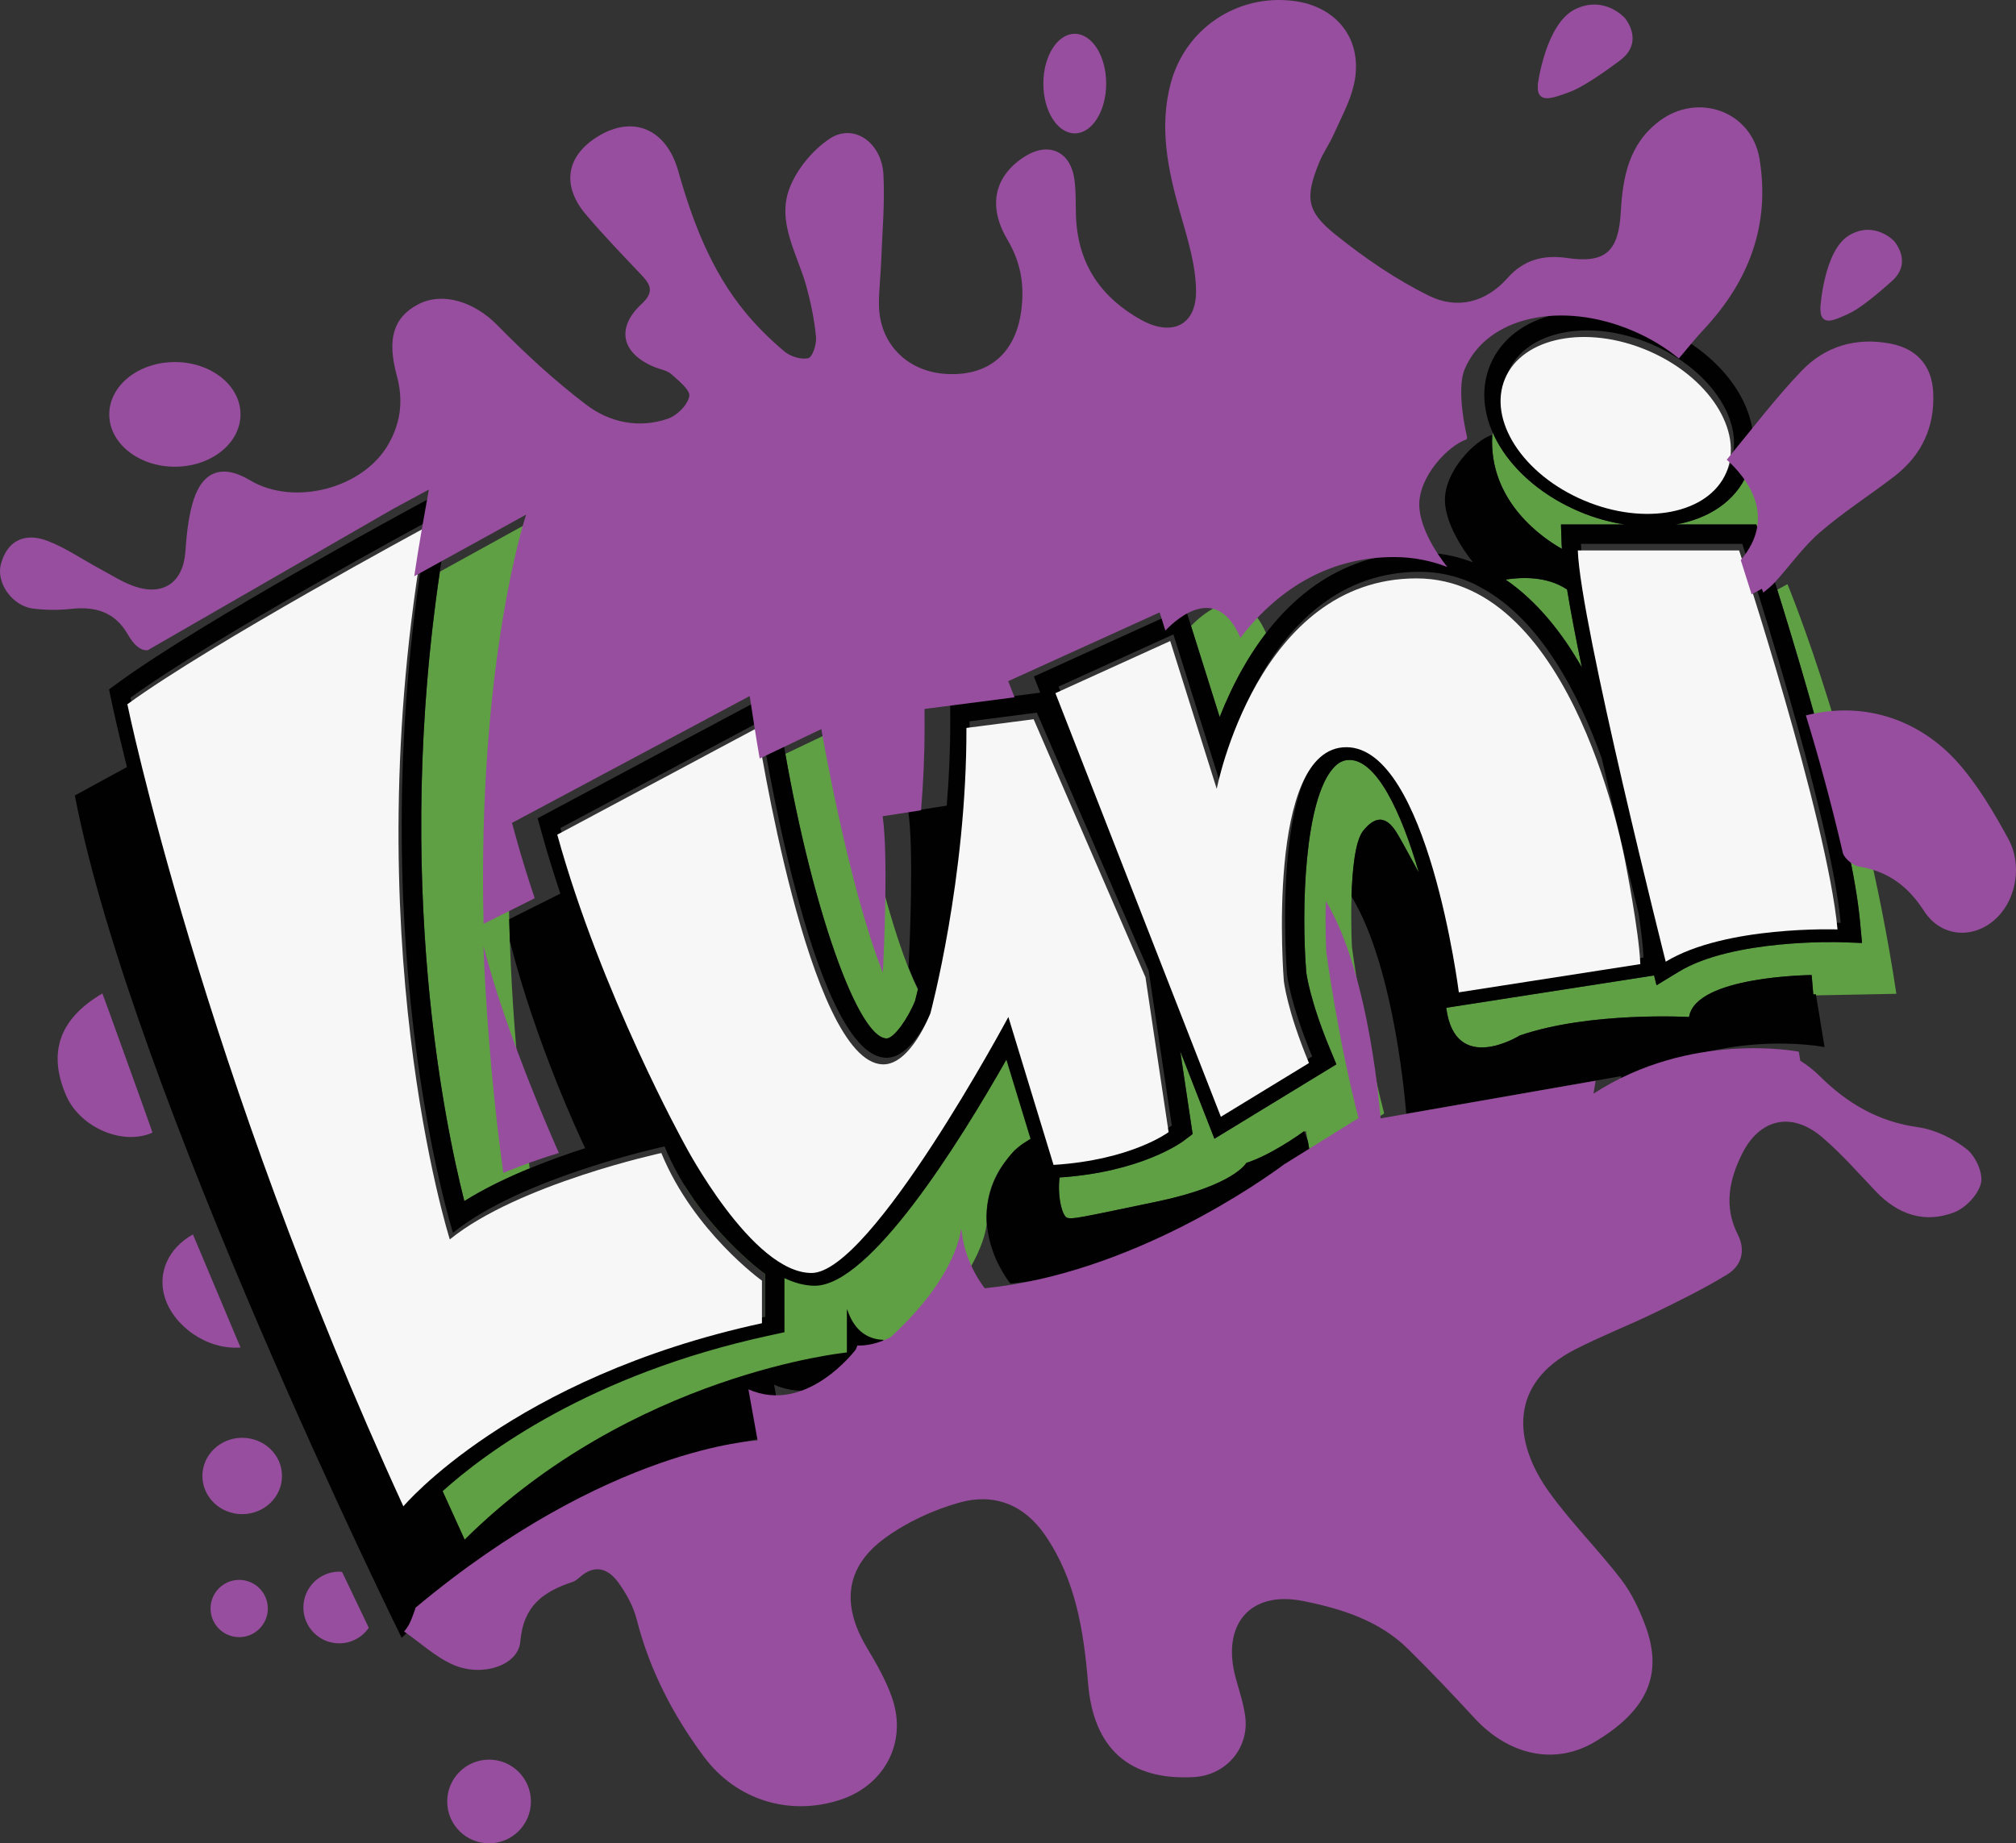 <svg xmlns="http://www.w3.org/2000/svg" xmlns:xlink="http://www.w3.org/1999/xlink" id="Layer_1" x="0px" y="0px" viewBox="0 0 746.561 682.778" xml:space="preserve"><rect x="0" y="0" width="746.561" height="682.778" fill="#333333" stroke="none"/><g>	<path fill="#5EA043" d="M374.579,374.245c0,0-50.777,94.832-72.88,94.832c-12.953,0-26.857-16.345-36.154-29.879h-11.974  c12.716,20.487,29.753,32.725,29.753,32.725v15.763c-67.386,14.588-106.961,43.812-123.551,58.679  c7.457,14.943,12.307,24.256,12.307,24.256c62.126-61.53,141.579-69.296,141.579-69.296v-16.129  c6.273,19.414,25.687,8.363,25.687,8.363c25.091-22.998,25.987-40.024,25.987-40.024c-1.194-20.908,13.927-29.869,13.927-29.869  l8.398-6.577L374.579,374.245z"></path>	<path fill="#5EA043" d="M171.951,444.892c7.363-4.619,15.777-8.648,24.208-12.116c-21.427-155.484,8.179-243.881,8.179-243.881  l-41.43,22.839C145.944,326.169,164.669,416.259,171.951,444.892"></path>	<path fill="#5EA043" d="M328.259,384.641h0.05c2.782,0,8.042-7.552,10.577-13.964c0.159-0.611,0.529-2.084,1.022-4.148  c-14.45-29.569-26.249-98.181-26.249-98.181l-22.823,10.893C300.865,336.367,317.593,384.254,328.259,384.641"></path>	<path fill="#5EA043" d="M451.669,265.598c2.25-5.717,5.125-12.036,8.747-18.378c2.627-4.605,5.455-8.814,8.437-12.694  c-8.668-20.019-22.969-7.705-27.792-2.673L451.669,265.598z"></path>	<path fill="#5EA043" d="M688.783,341.158l0.761,8.116l-8.154-0.286c-0.382-0.005-39.66-1.241-59.64,10.907l-8.298,5.05  l-0.916-3.632l-76.962,11.974c0.005,0.036,0.008,0.087,0.013,0.122c3.286,25.091,27.182,10.156,27.182,10.156  c25.984-8.961,62.724-6.869,62.724-6.869c2.39-15.233,45.402-15.532,45.402-15.532l0.597,7.169l0.974-0.02l0.061,0.375  l29.728-0.577c-12.845-85.725-40.324-151.735-40.324-151.735l-3.774,2.059C667.866,249.509,685.887,310.175,688.783,341.158"></path>	<path fill="#5EA043" d="M585.793,247.205c-2.198-10.578-4.136-20.726-5.472-28.846c-7.414-4.992-16.628-4.58-22.775-3.68  C568.95,222.599,578.304,233.868,585.793,247.205"></path>	<path fill="#5EA043" d="M500.496,332.085c-0.003-0.005-0.006-0.009-0.008-0.014c0.289-9.802,1.325-20.612,4.336-24.373  c5.973-7.467,9.856-2.988,11.947,0c0.967,1.383,4.811,8.39,8.663,15.521c-6.559-22.631-15.69-41.73-25.688-41.73  c-2.236,0-4.032,0.868-5.829,2.819c-10.939,11.863-12.045,52.854-10.174,75.904c0.005,0,1.167,9.992,8.793,28.352l2.352,5.67  l-45.158,27.559l-12.653-32.4l4.579,30.659l-3.402,2.568c-0.63,0.472-15.619,11.503-45.854,13.523  c-0.094,0.69-0.145,1.376-0.188,2.06c-0.341,6.499,1.391,12.408,2.994,12.866c2.091,0.597,4.481,0,33.155-5.973  c28.674-5.975,33.154-14.338,33.154-14.338c8.755-2.832,18.824-9.871,21.439-11.761l0.111,0.295  c0.356-0.259,0.551-0.405,0.551-0.405l0.592,3.455l0.122,0.327l1.08,6.298l1.04-0.646l0.056,0.148c0,0-0.398,0.309-1.104,0.836  l0.007,0.038l27.181-16.893c-7.766-30.035-11.948-61.663-11.948-61.663S500.188,341.887,500.496,332.085"></path>	<path fill="#5EA043" d="M647.083,175.312c-4.361,10.291-14.223,16.787-26.486,18.96h29.795l1.625,4.926  c0.184,0.558,0.95,2.895,2.119,6.537c13.612-16.074,2.301-30.379-5.166-37.163C648.612,170.86,648.012,173.119,647.083,175.312"></path>	<path fill="#5EA043" d="M552.625,166.014c0.065,1.1,0.18,2.172,0.329,3.222c0.039,0.294,0.073,0.594,0.117,0.885  c3.159,19.226,19.653,29.996,25.34,33.182c-0.034-0.539-0.09-1.145-0.107-1.625l-0.247-7.407h23.55  c-5.468-0.87-11.074-2.381-16.67-4.753c-15.562-6.596-26.932-17.507-32.124-29.273c-0.061,0.395-0.177,0.75-0.203,1.17  C552.515,163.002,552.551,164.519,552.625,166.014"></path>	<polygon fill="#010101" points="647.898,213.536 644.012,219.285 649.288,219.425  "></polygon>	<path fill="#010101" d="M688.783,341.158c-3.911-41.845-35.427-137.89-36.766-141.96l-1.625-4.926h-29.795  c12.263-2.173,22.125-8.669,26.486-18.96c8.172-19.275-6.328-43.234-33.005-54.544c-26.677-11.303-53.975-5.064-62.146,14.207  c-8.172,19.275,6.328,43.234,33.004,54.544c5.598,2.372,11.203,3.884,16.671,4.753h-23.55l0.247,7.407  c0.016,0.48,0.073,1.087,0.107,1.624c-6.527-3.656-27.31-17.296-25.799-42.262c0-0.011,0.005-0.02,0.006-0.029  c-6.8,2.292-17.528,13.565-17.528,24.123c0,10.753,10.355,23.099,10.355,23.099l-0.007,0.05  c-6.045-2.332-12.596-3.659-19.706-3.659c-26.822,0-49.411,14.729-65.316,42.594c-3.621,6.342-6.496,12.661-8.746,18.378  l-12.727-40.482l-56.075,25.473l2.338,5.983l-33.331,4.312l0.018,6.319c0.029,10.705-0.483,21.202-1.296,31.212l-14.236,2.214  c2.081,13.871,0.54,48.856,0.105,57.673c1.146,2.887,2.318,5.542,3.505,7.964c-0.527,2.213-0.918,3.771-1.085,4.41  c-2.533,6.413-7.794,13.964-10.575,13.964h-0.05c-11.477-0.416-29.972-55.809-39.591-118.543l-1.531-10.002l-88.034,46.993  l1.53,5.53c2.093,7.572,4.427,15.053,6.884,22.381l-18.942,9.471c0.064,2.69,0.146,5.416,0.242,8.172  c9.766,38.204,26.022,72.762,27.879,76.647c-14.2,4.571-31.243,11.13-44.747,19.602c-7.651-30.079-27.961-127.961-6.221-250.662  l2.589-14.599l-13.049,7.038c-3.235,1.746-79.596,43.003-111.15,65.951l-3.736,2.717l0.932,4.521  c0.068,0.337,1.88,8.998,5.691,24.273l-19.293,10.524C48.821,404.175,148.729,606.63,148.729,606.63  c78.435-72.365,141.328-74.794,141.328-74.794l-3.4-18.939c21.585,9.556,39.747-14.734,39.747-14.734l0.784-1.878  c-5.194-0.167-10.697-2.701-13.529-11.463v16.129c0,0-79.452,7.766-141.58,69.296l-8.141-17.924  c15.534-13.997,54.433-43.236,120.915-57.629l5.652-1.224l-0.007-20.035c3.678,1.722,7.432,2.81,11.213,2.81  c20.503,0,53.503-52.896,70.971-83.699l8.941,29.287l-2.363,1.458c0,0-1.607,0.966-3.723,2.963  c-22.04,24.355-1.344,49.208-1.344,49.208c59.738-5.973,112.308-46.994,112.308-46.994l-0.056-0.148l-1.04,0.646l-1.08-6.298  l-1.377-3.672c-2.614,1.889-12.683,8.929-21.439,11.761c0,0-4.48,8.362-33.154,14.338c-28.674,5.973-31.064,6.571-33.155,5.973  c-1.771-0.506-3.726-7.662-2.838-14.922c30.257-2.015,45.257-13.053,45.887-13.526l3.402-2.568l-4.579-30.659l12.653,32.4  l45.158-27.559l-2.352-5.669c-7.626-18.362-8.788-28.354-8.793-28.354c-1.871-23.05-0.766-64.041,10.173-75.904  c1.797-1.952,3.594-2.819,5.831-2.819c9.998,0,19.129,19.098,25.688,41.73c-3.852-7.131-7.696-14.14-8.663-15.521  c-2.091-2.988-5.973-7.467-11.947,0c-3.01,3.761-4.046,14.57-4.336,24.373c16.466,27.01,20.266,80.467,20.266,80.467l79.651-13.938  l-0.797,4.779c36.241-23.497,76.067-15.532,76.067-15.532l-3.207-19.534l-0.974,0.02l-0.597-7.169c0,0-43.012,0.299-45.402,15.532  c0,0-36.739-2.091-62.724,6.869c0,0-23.896,14.935-27.182-10.156c-0.006-0.035-0.009-0.085-0.013-0.122l76.962-11.973l0.916,3.631  l8.296-5.05c19.981-12.148,59.26-10.912,59.641-10.907l8.154,0.286L688.783,341.158z M587.731,182.919  c-22.63-9.595-35.702-29.807-29.198-45.147c6.503-15.34,30.12-19.998,52.75-10.404c22.63,9.595,35.703,29.807,29.198,45.147  C633.979,187.855,610.36,192.512,587.731,182.919 M580.321,218.358c1.339,8.202,3.238,18.093,5.472,28.846  c-7.35-12.791-16.645-24.604-28.247-32.526C563.142,213.766,572.732,213.294,580.321,218.358 M283.34,487.687  c-92.664,20.061-132.787,67.825-132.787,67.825C76.042,393.112,48.337,258.415,48.337,258.415  c31.525-22.927,110.336-65.437,110.336-65.437c-26.748,150.937,9.076,263.661,9.076,263.661  c25.315-20.538,78.335-32.002,78.335-32.002c11.941,29.136,37.256,47.287,37.256,47.287V487.687z M391.321,429.043l-16.726-54.798  c0,0-50.777,94.832-72.88,94.832c-22.103,0-46.995-47.602-46.995-47.602s-30.865-55.755-47.179-114.764l74.044-39.524  c0,0,18.934,123.623,46.413,124.619c10.348,0.375,17.724-18.917,17.724-18.917s13.489-50.181,13.34-105.702l24.892-3.221  l41.419,95.581l8.562,57.349C433.934,416.896,420.194,427.25,391.321,429.043 M541.412,365.123c0,0-11.5-90.803-41.667-90.803  c-30.168,0-23.149,86.469-23.149,86.469s1.046,10.605,9.316,30.522l-32.62,19.909l-61.275-156.911l42.514-19.316l17.223,54.76  c0,0,15.034-77.959,73.978-77.959c6.756,0,12.975,1.39,18.698,3.837l1.67,0.744l1.976,1.074  c22.453,11.812,36.757,40.113,45.12,63.578c4.954,21.755,10.087,42.981,13.585,57.213c0.911,6.031,1.675,12.123,1.837,16.43  L541.412,365.123z M618.027,353.772c0,0-1.657-6.564-4.207-16.946c-1.585-10.457-3.553-20.458-3.667-21.029  c-0.299-1.705-3.228-17.835-10.177-37.304c-7.286-32.019-14.099-64.789-14.508-77.051h59.738c0,0,32.557,98.866,36.439,140.384  C681.646,341.825,640.129,340.331,618.027,353.772"></path>	<path fill="#F8F7F7" d="M149.376,557.956c0,0,40.122-47.765,132.786-67.827v-15.762c0,0-25.315-18.151-37.256-47.287  c0,0-53.019,11.464-78.335,32.002c0,0-35.823-112.725-9.076-263.661c0,0-78.81,42.51-110.335,65.437  C47.16,260.859,74.863,395.555,149.376,557.956"></path>	<path fill="#F8F7F7" d="M206.362,309.155l74.044-39.526c0,0,18.935,123.625,46.414,124.619  c10.349,0.376,17.722-18.917,17.722-18.917s13.489-50.18,13.341-105.702l24.891-3.22l41.419,95.581l8.562,57.349  c0,0-13.739,10.355-42.613,12.146l-16.727-54.797c0,0-50.775,94.832-72.879,94.832c-22.103,0-46.995-47.602-46.995-47.602  S222.675,368.164,206.362,309.155"></path>	<path fill="#F8F7F7" d="M540.234,367.566c0,0-11.5-90.801-41.668-90.801c-30.167,0-23.149,86.471-23.149,86.471  s1.047,10.604,9.317,30.521l-32.62,19.909l-61.276-156.913l42.515-19.315l17.224,54.76c0,0,15.034-77.959,73.976-77.959  s77.36,105.239,77.36,105.239s5.078,25.688,5.526,37.635L540.234,367.566z"></path>	<path fill="#F8F7F7" d="M639.304,174.958c-6.504,15.339-30.12,19.998-52.75,10.403c-22.63-9.594-35.703-29.807-29.2-45.145  c6.504-15.34,30.12-19.998,52.75-10.404C632.733,139.405,645.807,159.618,639.304,174.958"></path>	<path fill="#F8F7F7" d="M584.291,203.883h59.737c0,0,32.558,98.867,36.44,140.384c0,0-41.518-1.493-63.621,11.948  C616.848,356.216,585.186,230.765,584.291,203.883"></path>	<path fill="#974E9E" d="M688.536,321.007c10.753,1.733,18.183,7.414,23.988,16.455c6.406,9.977,19.023,10.63,27.347,2.072  c6.788-6.98,9.047-19.324,3.791-28.916c-5.334-9.739-11.094-19.562-18.374-27.851c-13.661-15.55-34.12-23.464-56.536-17.768  c4.45,14.519,9.272,31.834,13.744,51.182C683.378,318.3,686.318,320.65,688.536,321.007"></path>	<path fill="#974E9E" d="M153.792,595.891c-1.048,2.728-1.722,5.629-4.121,8.435c6.086,4.217,11.698,9.543,18.367,12.397  c10.498,4.491,23.893,0.235,24.645-8.671c1.134-13.414,8.63-18.522,19.403-22.118c1.023-0.341,1.935-1.144,2.775-1.875  c5.65-4.917,10.585-2.858,14.231,2.249c2.876,4.029,5.454,8.668,6.66,13.418c4.765,18.775,13.46,35.552,24.913,50.949  c11.891,15.985,31.316,22.053,50.081,16.117c16.722-5.291,25.326-21.322,19.625-37.862c-2.242-6.504-5.774-12.653-9.331-18.596  c-9.524-15.911-8.081-29.862,6.667-40.626c8.169-5.962,18.01-10.479,27.78-13.2c12.604-3.509,23.737,0.772,31.51,12.078  c11.399,16.58,14.339,35.65,15.944,54.98c1.994,24.018,15.171,35.978,39.098,34.68c12.03-0.653,20.75-10.843,19.062-22.75  c-0.664-4.674-2.182-9.237-3.45-13.813c-5.444-19.649,5.003-32.586,24.753-28.689c14.124,2.788,28.331,7.202,39.124,17.884  c8.346,8.259,16.462,16.763,24.404,25.409c12.919,14.065,30.027,17.608,44.623,8.927c19.456-11.573,25.498-25.04,18.721-43.166  c-2.234-5.975-5.081-12.01-8.936-17.029c-8.501-11.071-18.52-21.013-26.649-32.327c-13.675-19.037-14.675-40.422,9.633-52.878  c9.692-4.965,19.899-8.915,29.699-13.683c9.021-4.389,18.062-8.842,26.606-14.067c5.311-3.248,6.9-8.893,3.92-14.765  c-5.237-10.32-3.228-20.212,1.533-29.83c6.49-13.115,18.35-15.849,29.585-6.329c7.214,6.113,13.49,13.352,20.044,20.223  c8.128,8.521,18.014,11.886,28.944,7.698c4.244-1.626,8.952-6.568,9.937-10.814c0.865-3.734-2.029-10.07-5.311-12.63  c-5.094-3.976-11.717-7.22-18.067-8.11c-14.652-2.053-26.086-8.751-36.398-18.98c-2.026-2.009-4.496-4.004-7.13-5.608l-0.551-3.364  c-0.342-0.068-39.951-7.859-76.035,15.538l0.796-4.779l-79.65,13.939c0,0-3.798-53.438-20.257-80.453  c-0.308,9.801,0.143,18.7,0.143,18.7s4.182,31.627,11.948,61.662l-27.18,16.894l-0.007-0.037  c-7.752,5.791-56.451,40.682-111.204,46.158c0,0-7.342-8.871-8.555-21.207l-0.308-0.72c0,0-0.896,17.025-25.986,40.024  c0,0-5.944,3.365-12.315,3.1l-0.626,1.502c0,0-18.163,24.291-39.746,14.735l3.399,18.94c0,0-55.222,2.175-126.699,61.968"></path>	<path fill="#974E9E" d="M639.464,170.287c7.466,6.784,18.778,21.089,5.166,37.163v-0.003c1.047,3.258,2.422,7.585,4.034,12.741  c-0.004-0.012-0.008-0.026-0.012-0.039l3.775-2.058c0,0,0.208,0.503,0.57,1.406c1.501-1.232,3.023-2.446,4.317-3.868  c5.584-6.141,10.435-13.093,16.658-18.473c8.642-7.47,18.368-13.67,27.449-20.648c10.248-7.877,15.161-18.404,14.463-31.376  c-0.523-9.741-6.123-15.958-15.674-17.824c-12.82-2.506-24.291,0.909-33.05,10.057c-9.737,10.17-18.728,22.052-27.691,32.878  c-0.002,0.015-0.002,0.032-0.005,0.047V170.287z"></path>	<path fill="#974E9E" d="M56.467,419.453c-6.67-17.415-12.993-34.846-18.617-51.707"></path>	<path fill="#974E9E" d="M126.681,582.258c-0.355-0.028-0.697-0.107-1.059-0.107c-7.332,0-13.273,5.943-13.273,13.274  c0,7.33,5.942,13.274,13.273,13.274c4.545,0,8.549-2.29,10.941-5.773"></path>	<path fill="#974E9E" d="M71.445,457.229c-9.165,5.145-13.083,14.179-10.512,23.003c3.158,10.84,15.692,19.881,28.13,18.881"></path>	<path fill="#974E9E" d="M37.909,367.972c-16.326,9.625-20.166,22.292-13.358,37.928c4.831,11.096,19.419,17.983,30.411,14.214  c0.597-0.186,1.071-0.402,1.492-0.626"></path>	<path fill="#974E9E" d="M145.765,188.384l13.049-7.038l-2.589,14.599c-1.045,5.901-1.965,11.723-2.822,17.505l41.429-22.839  c0,0-18.052,53.909-15.76,151.574l18.941-9.47c-2.457-7.328-4.791-14.81-6.884-22.381l-1.53-5.53l88.034-46.993l1.531,10.001  c0.679,4.426,1.405,8.808,2.166,13.142l22.823-10.892c0,0,9.922,57.694,22.711,90.072l0.097-0.118  c0.434-8.816,1.976-43.801-0.105-57.672l14.236-2.215c0.813-10.007,1.325-20.505,1.296-31.211l-0.018-6.319l33.33-4.312  l-2.337-5.984l56.074-25.472l2.119,6.738c4.823-5.033,19.124-17.347,27.792,2.672c15.065-19.601,34.487-29.899,56.878-29.899  c7.11,0,13.661,1.325,19.706,3.658l0.007-0.05c0,0-10.355-12.346-10.355-23.099c0-10.558,10.731-21.831,17.528-24.123l0.194-0.766  c0,0-4.285-17.24-0.88-25.271c8.172-19.271,35.47-25.511,62.146-14.207c6.572,2.787,12.37,6.36,17.303,10.424  c-0.053-0.044-0.096-0.094-0.15-0.137c3.284-3.925,6.503-7.855,9.335-10.882c16.681-17.823,24.523-38.732,20.524-63.018  c-2.919-17.728-22.865-24.786-37.152-13.981c-11.259,8.513-13.502,20.764-14.223,33.604c-0.82,14.605-5.589,19.179-19.918,17.063  c-8.909-1.315-16.206,0.841-21.99,7.389c-8.185,9.265-18.839,11.632-28.968,6.675c-12.393-6.066-24.064-14.117-34.863-22.784  c-10.78-8.652-11.16-13.773-5.97-26.606c1.459-3.607,3.791-6.853,5.378-10.418c2.704-6.08,6.054-12.073,7.5-18.472  c3.656-16.178-5.911-28.939-22.365-31.004c-20.75-2.605-39.951,10.116-45.426,30.356c-4.415,16.318-1.116,32.097,3.38,47.905  c2.729,9.596,5.911,19.522,5.95,29.313c0.05,12.771-9.133,16.808-20.387,10.537c-14.527-8.095-23.002-20.153-24.004-37.008  c-0.3-5.031,0.044-10.14-0.672-15.102c-1.502-10.413-9.651-13.932-18.451-8.301c-11.007,7.041-13.82,18.076-6.362,30.698  c5.026,8.506,6.414,16.866,5.134,26.442c-2.071,15.468-11.755,24.092-27.351,23.358c-14.867-0.699-25.317-11.275-25.334-25.921  c-0.006-5.313,0.636-10.625,0.832-15.943c0.395-10.637,1.379-21.313,0.838-31.908c-0.619-12.128-11.174-19.334-20.048-13.305  c-6.268,4.257-12.075,11.253-14.747,18.293c-4.806,12.665,2.991,24.395,6.273,36.409c1.674,6.128,2.962,12.438,3.556,18.747  c0.247,2.618-1.311,7.381-2.867,7.754c-2.662,0.637-6.641-0.615-8.867-2.494c-5.317-4.487-10.362-9.454-14.753-14.848  c-12.445-15.286-19.268-33.341-24.57-52.066c-4.369-15.43-16.606-20.703-29.601-12.795c-11.829,7.201-13.732,18.172-4.562,28.995  c6.514,7.689,13.524,14.963,20.461,22.282c3.568,3.763,4.937,6.421,0.086,10.938c-9.576,8.917-7.264,18.314,4.91,23.306  c2.074,0.851,4.587,1.191,6.155,2.594c2.712,2.431,7.122,5.963,6.675,8.21c-0.643,3.233-4.512,7.117-7.853,8.281  c-10.773,3.751-21.667,1.428-30.331-5.167c-11.692-8.898-22.626-18.963-32.922-29.472c-8.413-8.587-20.225-12.512-29.414-7.635  c-9.101,4.832-11.459,12.844-7.799,26.338c2.369,8.728,1.668,16.808-2.897,25.057c-9.296,16.801-35.182,23.442-51.424,13.729  c-10.833-6.479-18.223-3.087-21.472,9.06c-1.505,5.626-2.079,11.564-2.497,17.402c-0.808,11.264-8.112,16.546-18.923,12.788  c-4.442-1.544-8.511-4.195-12.695-6.444c-6.403-3.44-12.487-7.657-19.198-10.29c-8.933-3.505-15.311,0.102-17.523,8.632  c-1.765,6.805,4.177,15.367,11.892,16.352c4.683,0.597,9.547,0.622,14.243,0.109c8.902-0.974,16.109,1.208,20.783,9.306  c2.319,4.016,4.526,6.078,7.414,6.04"></path>	<path fill="#974E9E" d="M398.006,49.401c6.425,0,11.634-8.257,11.634-18.44c0-10.185-5.209-18.44-11.634-18.44  c-6.425,0-11.634,8.255-11.634,18.44C386.371,41.145,391.581,49.401,398.006,49.401"></path>	<path fill="#974E9E" d="M572.596,36.384c2.205,0.101,5.712-1.202,8.919-2.405c3.207-1.203,9.219-4.71,18.439-11.625  c9.219-6.915,1.803-15.634,1.803-15.634s-7.515-8.618-18.439-3.306c-10.924,5.311-13.83,27.759-13.83,27.759v1.704  C569.488,34.58,570.391,36.283,572.596,36.384"></path>	<path fill="#974E9E" d="M677.189,118.77c1.968-0.032,5.011-1.455,7.793-2.767c2.781-1.312,7.919-4.95,15.71-11.972  c7.788-7.02,0.665-14.789,0.665-14.789s-7.208-7.668-16.608-2.056c-9.402,5.612-10.638,26.864-10.638,26.864l0.103,1.6  C674.316,117.252,675.221,118.801,677.189,118.77"></path>	<path fill="#974E9E" d="M64.76,172.875c13.422,0,24.302-8.678,24.302-19.384c0-10.706-10.88-19.385-24.302-19.385  s-24.302,8.679-24.302,19.385C40.458,164.197,51.338,172.875,64.76,172.875"></path>	<path fill="#974E9E" d="M89.689,532.564c-8.14,0-14.737,6.332-14.737,14.141c0,7.81,6.598,14.142,14.737,14.142  c8.139,0,14.737-6.332,14.737-14.142C104.426,538.896,97.828,532.564,89.689,532.564"></path>	<path fill="#974E9E" d="M88.576,585.199c-5.857,0-10.605,4.748-10.605,10.604c0,5.857,4.748,10.604,10.605,10.604  c5.856,0,10.604-4.748,10.604-10.604C99.181,589.947,94.433,585.199,88.576,585.199"></path>	<path fill="#974E9E" d="M181.108,651.778c-8.56,0-15.501,6.939-15.501,15.5c0,8.56,6.941,15.5,15.501,15.5  c8.562,0,15.5-6.94,15.5-15.5C196.608,658.717,189.669,651.778,181.108,651.778"></path>	<path fill="#974E9E" d="M206.965,427.066c0,0-19.53-43.417-27.922-76.714c0,0,1.119,39.022,7.344,84.095  C186.387,434.447,195.605,430.506,206.965,427.066"></path></g></svg>